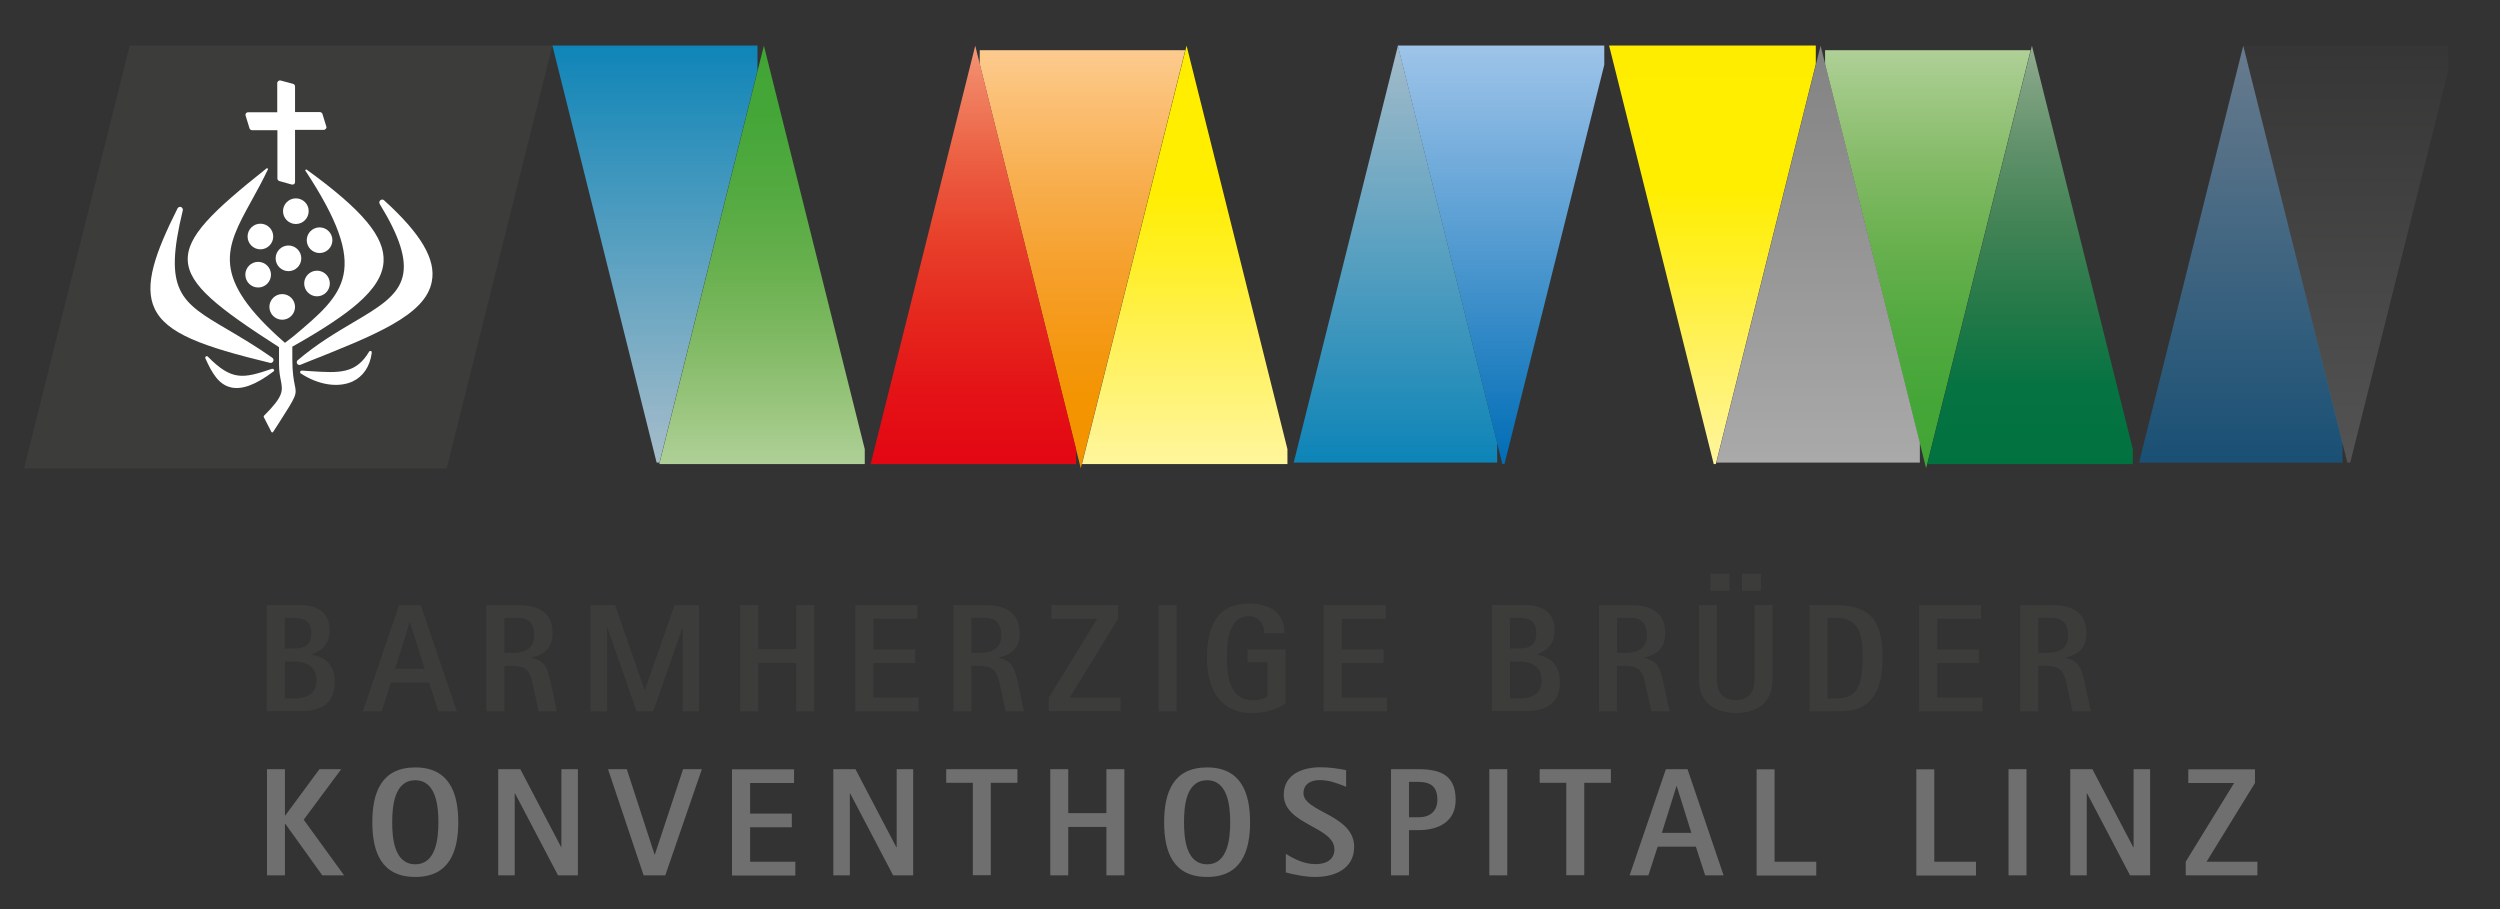 <?xml version="1.0" encoding="utf-8"?>
<!-- Generator: Adobe Illustrator 25.0.1, SVG Export Plug-In . SVG Version: 6.00 Build 0)  -->
<svg version="1.1" id="Layer_1" xmlns="http://www.w3.org/2000/svg" xmlns:xlink="http://www.w3.org/1999/xlink" x="0px" y="0px"
	 viewBox="0 0 155.91 56.69" style="enable-background:new 0 0 155.91 56.69;" xml:space="preserve">
<rect x="0" y="0" width="155.91" height="56.69" fill="#333333" stroke="none"/>
<style type="text/css">
	.st0{clip-path:url(#SVGID_2_);fill:#3C3C3B;}
	.st1{clip-path:url(#SVGID_2_);fill:#FFFFFF;}
	.st2{opacity:0.75;clip-path:url(#SVGID_2_);}
	.st3{clip-path:url(#SVGID_4_);}
	.st4{clip-path:url(#SVGID_6_);}
	.st5{clip-path:url(#SVGID_8_);fill:url(#SVGID_9_);}
	.st6{clip-path:url(#SVGID_2_);}
	.st7{clip-path:url(#SVGID_11_);}
	.st8{clip-path:url(#SVGID_13_);fill:url(#SVGID_14_);}
	.st9{clip-path:url(#SVGID_16_);}
	.st10{clip-path:url(#SVGID_18_);fill:url(#SVGID_19_);}
	.st11{clip-path:url(#SVGID_21_);}
	.st12{clip-path:url(#SVGID_23_);fill:url(#SVGID_24_);}
	.st13{clip-path:url(#SVGID_26_);}
	.st14{clip-path:url(#SVGID_28_);}
	.st15{clip-path:url(#SVGID_30_);fill:url(#SVGID_31_);}
	.st16{clip-path:url(#SVGID_33_);}
	.st17{clip-path:url(#SVGID_35_);fill:url(#SVGID_36_);}
	.st18{clip-path:url(#SVGID_38_);}
	.st19{clip-path:url(#SVGID_40_);fill:url(#SVGID_41_);}
	.st20{clip-path:url(#SVGID_43_);}
	.st21{clip-path:url(#SVGID_45_);fill:url(#SVGID_46_);}
	.st22{opacity:0.5;clip-path:url(#SVGID_2_);}
	.st23{clip-path:url(#SVGID_48_);}
	.st24{clip-path:url(#SVGID_50_);}
	.st25{clip-path:url(#SVGID_52_);fill:url(#SVGID_53_);}
	.st26{opacity:0.25;clip-path:url(#SVGID_2_);}
	.st27{clip-path:url(#SVGID_55_);}
	.st28{clip-path:url(#SVGID_57_);}
	.st29{clip-path:url(#SVGID_59_);fill:url(#SVGID_60_);}
	.st30{clip-path:url(#SVGID_62_);}
	.st31{clip-path:url(#SVGID_64_);fill:url(#SVGID_65_);}
	.st32{clip-path:url(#SVGID_67_);}
	.st33{clip-path:url(#SVGID_69_);fill:url(#SVGID_70_);}
	.st34{clip-path:url(#SVGID_72_);}
	.st35{clip-path:url(#SVGID_74_);}
	.st36{clip-path:url(#SVGID_76_);fill:url(#SVGID_77_);}
	.st37{clip-path:url(#SVGID_2_);fill:#706F6F;}
</style>
<g>
	<g>
		<defs>
			<rect id="SVGID_1_" y="1.34" width="154.57" height="53.35"/>
		</defs>
		<clipPath id="SVGID_2_">
			<use xlink:href="#SVGID_1_"  style="overflow:visible;"/>
		</clipPath>
		<polygon class="st0" points="8.09,2.84 34.45,2.84 27.86,29.21 1.5,29.21 		"/>
		<path class="st1" d="M17.04,22.53c0.04-0.08,0.01-0.17-0.06-0.22c-1.05-0.74-1.98-1.28-2.79-1.76c-2.93-1.72-4.02-2.37-2.79-7.43
			c0.02-0.09-0.03-0.17-0.11-0.21c-0.08-0.03-0.18,0.01-0.22,0.09c-1.39,2.78-2.11,4.79-1.43,6.24c0.73,1.56,2.99,2.37,7.2,3.39
			C16.92,22.65,17,22.61,17.04,22.53z"/>
		<path class="st1" d="M23.95,12.49c-0.06-0.06-0.16-0.06-0.23,0c-0.07,0.05-0.08,0.15-0.04,0.23c1.24,2.02,1.7,3.46,1.43,4.53
			c-0.3,1.22-1.54,1.95-3.12,2.88c-1.05,0.62-2.24,1.33-3.42,2.33c-0.07,0.06-0.08,0.15-0.04,0.22c0.04,0.07,0.13,0.1,0.21,0.07
			l0.29-0.12c4.36-1.73,7.52-2.97,7.9-5.08C27.2,16.18,26.25,14.57,23.95,12.49z"/>
		<path class="st1" d="M23.18,22.03c0-0.01,0-0.03,0-0.04c0.01-0.04-0.01-0.09-0.05-0.1c-0.04-0.01-0.09,0-0.11,0.04
			c-0.83,1.4-1.88,1.33-3.61,1.22l-0.59-0.04c-0.04,0-0.08,0.02-0.1,0.07c-0.01,0.04,0,0.09,0.04,0.11c1.1,0.72,2.33,0.91,3.23,0.5
			C22.65,23.48,23.07,22.85,23.18,22.03"/>
		<path class="st1" d="M17.08,23.05c-0.02-0.04-0.07-0.06-0.12-0.05c-1.81,0.62-2.51,0.75-4-0.76c-0.03-0.03-0.09-0.04-0.12-0.01
			c-0.04,0.03-0.05,0.08-0.03,0.12c0.42,0.95,0.84,1.62,1.56,1.8c0.69,0.18,1.57-0.14,2.68-0.98C17.1,23.14,17.11,23.09,17.08,23.05
			z"/>
		<path class="st1" d="M16.24,13.95c-0.44,0-0.8,0.36-0.8,0.8c0,0.44,0.36,0.8,0.8,0.8c0.44,0,0.8-0.36,0.8-0.8
			C17.04,14.31,16.68,13.95,16.24,13.95z"/>
		<path class="st1" d="M17.77,21.38c-4.7-4.11-3.72-5.9-2.08-8.87c0.34-0.62,0.69-1.25,1.03-1.97l-0.07-0.06
			c-3.41,2.71-5.02,4.26-4.94,5.78c0.08,1.52,1.84,2.92,5.69,5.39v1.07c0,0.42,0.06,0.74,0.11,0.99c0.13,0.66,0.19,0.99-1.05,2.22
			c-0.02,0.02-0.02,0.05-0.01,0.08l0.47,0.92c0.01,0.02,0.03,0.03,0.05,0.04c0.02,0,0.05-0.01,0.06-0.03l0.35-0.54
			c1.13-1.77,1.13-1.77,1-2.4c-0.06-0.3-0.15-0.75-0.15-1.63v-0.75c1.87-1.05,3.18-1.92,4.06-2.68c1.06-0.92,1.58-1.76,1.63-2.62
			c0.09-1.54-1.3-3.21-4.82-5.76l-0.07,0.06c4.13,6.27,2.5,7.64-0.75,10.37L17.77,21.38"/>
		<path class="st1" d="M18.45,12.37c-0.44,0-0.8,0.36-0.8,0.8c0,0.44,0.36,0.8,0.8,0.8c0.44,0,0.8-0.36,0.8-0.8
			C19.26,12.73,18.89,12.37,18.45,12.37z"/>
		<path class="st1" d="M19.93,14.18c-0.44,0-0.8,0.36-0.8,0.8c0,0.44,0.36,0.8,0.8,0.8c0.44,0,0.8-0.36,0.8-0.8
			C20.73,14.54,20.37,14.18,19.93,14.18z"/>
		<path class="st1" d="M17.99,15.31c-0.44,0-0.8,0.36-0.8,0.8c0,0.44,0.36,0.8,0.8,0.8c0.44,0,0.8-0.36,0.8-0.8
			C18.79,15.67,18.43,15.31,17.99,15.31z"/>
		<path class="st1" d="M16.1,16.33c-0.44,0-0.8,0.36-0.8,0.8c0,0.44,0.36,0.8,0.8,0.8c0.44,0,0.8-0.36,0.8-0.8
			C16.9,16.69,16.54,16.33,16.1,16.33z"/>
		<path class="st1" d="M17.6,18.34c-0.44,0-0.8,0.36-0.8,0.8c0,0.44,0.36,0.8,0.8,0.8c0.44,0,0.8-0.36,0.8-0.8
			C18.4,18.7,18.04,18.34,17.6,18.34z"/>
		<path class="st1" d="M19.77,16.88c-0.44,0-0.8,0.36-0.8,0.8c0,0.44,0.36,0.8,0.8,0.8c0.44,0,0.8-0.36,0.8-0.8
			C20.57,17.24,20.21,16.88,19.77,16.88z"/>
		<path class="st1" d="M20.35,7.89l-0.24-0.78c-0.02-0.07-0.09-0.12-0.16-0.12H18.4v-1.6c0-0.07-0.05-0.14-0.12-0.16L17.5,5.02
			c-0.05-0.01-0.1,0-0.14,0.03c-0.04,0.03-0.07,0.08-0.07,0.13v1.82h-1.82c-0.05,0-0.1,0.02-0.13,0.07
			c-0.03,0.04-0.04,0.1-0.02,0.15l0.24,0.78c0.02,0.07,0.09,0.12,0.16,0.12h1.58v3.01c0,0.07,0.05,0.14,0.12,0.16l0.78,0.22
			c0.05,0.01,0.1,0,0.14-0.03c0.04-0.03,0.06-0.08,0.06-0.13V8.1h1.79c0.05,0,0.1-0.03,0.13-0.07C20.36,7.99,20.37,7.94,20.35,7.89z
			"/>
		<g class="st2">
			<g>
				<defs>
					<rect id="SVGID_3_" x="33" y="1.39" width="16.09" height="29.27"/>
				</defs>
				<clipPath id="SVGID_4_">
					<use xlink:href="#SVGID_3_"  style="overflow:visible;"/>
				</clipPath>
				<g class="st3">
					<defs>
						<polygon id="SVGID_5_" points="41.04,29.21 34.45,2.84 47.63,2.84 						"/>
					</defs>
					<clipPath id="SVGID_6_">
						<use xlink:href="#SVGID_5_"  style="overflow:visible;"/>
					</clipPath>
					<g class="st4">
						<g>
							<defs>
								<rect id="SVGID_7_" x="34.06" y="2.49" width="13.18" height="26.36"/>
							</defs>
							<clipPath id="SVGID_8_">
								<use xlink:href="#SVGID_7_"  style="overflow:visible;"/>
							</clipPath>
							
								<linearGradient id="SVGID_9_" gradientUnits="userSpaceOnUse" x1="0" y1="59.197" x2="1" y2="59.197" gradientTransform="matrix(0 26.361 26.361 0 -1513.279 2.494)">
								<stop  offset="0" style="stop-color:#009FE3"/>
								<stop  offset="1" style="stop-color:#CCEAFC"/>
							</linearGradient>
							<rect x="34.06" y="2.49" class="st5" width="13.18" height="26.36"/>
						</g>
					</g>
				</g>
			</g>
		</g>
		<g class="st6">
			<defs>
				<polygon id="SVGID_10_" points="67.4,29.2 60.81,2.84 73.99,2.84 				"/>
			</defs>
			<clipPath id="SVGID_11_">
				<use xlink:href="#SVGID_10_"  style="overflow:visible;"/>
			</clipPath>
			<g class="st7">
				<g>
					<defs>
						<rect id="SVGID_12_" x="61.1" y="3.13" width="13.18" height="26.36"/>
					</defs>
					<clipPath id="SVGID_13_">
						<use xlink:href="#SVGID_12_"  style="overflow:visible;"/>
					</clipPath>
					
						<linearGradient id="SVGID_14_" gradientUnits="userSpaceOnUse" x1="0" y1="59.197" x2="1" y2="59.197" gradientTransform="matrix(0 -26.362 -26.362 0 1621.641 29.487)">
						<stop  offset="0" style="stop-color:#F39200"/>
						<stop  offset="0.169" style="stop-color:#F39400"/>
						<stop  offset="0.346" style="stop-color:#F59918"/>
						<stop  offset="0.528" style="stop-color:#F6A333"/>
						<stop  offset="0.713" style="stop-color:#F8B052"/>
						<stop  offset="0.898" style="stop-color:#FBC178"/>
						<stop  offset="1" style="stop-color:#FCCB8F"/>
					</linearGradient>
					<rect x="61.1" y="3.13" class="st8" width="13.18" height="26.36"/>
				</g>
			</g>
		</g>
		<g class="st6">
			<defs>
				<polygon id="SVGID_15_" points="47.64,2.85 54.23,29.21 41.05,29.21 				"/>
			</defs>
			<clipPath id="SVGID_16_">
				<use xlink:href="#SVGID_15_"  style="overflow:visible;"/>
			</clipPath>
			<g class="st9">
				<g>
					<defs>
						<rect id="SVGID_17_" x="40.75" y="2.58" width="13.18" height="26.36"/>
					</defs>
					<clipPath id="SVGID_18_">
						<use xlink:href="#SVGID_17_"  style="overflow:visible;"/>
					</clipPath>
					
						<linearGradient id="SVGID_19_" gradientUnits="userSpaceOnUse" x1="0" y1="59.197" x2="1" y2="59.197" gradientTransform="matrix(0 26.362 26.362 0 -1506.609 2.579)">
						<stop  offset="0" style="stop-color:#40A535"/>
						<stop  offset="0.174" style="stop-color:#45A638"/>
						<stop  offset="0.353" style="stop-color:#53AA40"/>
						<stop  offset="0.535" style="stop-color:#68B04E"/>
						<stop  offset="0.718" style="stop-color:#82BA65"/>
						<stop  offset="0.901" style="stop-color:#9FC884"/>
						<stop  offset="1" style="stop-color:#AFD098"/>
					</linearGradient>
					<rect x="40.75" y="2.58" class="st10" width="13.18" height="26.36"/>
				</g>
			</g>
		</g>
		<g class="st6">
			<defs>
				<polygon id="SVGID_20_" points="60.82,2.85 67.41,29.21 54.23,29.21 				"/>
			</defs>
			<clipPath id="SVGID_21_">
				<use xlink:href="#SVGID_20_"  style="overflow:visible;"/>
			</clipPath>
			<g class="st11">
				<g>
					<defs>
						<rect id="SVGID_22_" x="53.93" y="2.58" width="13.18" height="26.36"/>
					</defs>
					<clipPath id="SVGID_23_">
						<use xlink:href="#SVGID_22_"  style="overflow:visible;"/>
					</clipPath>
					
						<linearGradient id="SVGID_24_" gradientUnits="userSpaceOnUse" x1="0" y1="59.197" x2="1" y2="59.197" gradientTransform="matrix(0 26.362 26.362 0 -1493.421 2.579)">
						<stop  offset="0" style="stop-color:#F39879"/>
						<stop  offset="0.097" style="stop-color:#F08363"/>
						<stop  offset="0.281" style="stop-color:#EC5F42"/>
						<stop  offset="0.465" style="stop-color:#E8402B"/>
						<stop  offset="0.647" style="stop-color:#E5281E"/>
						<stop  offset="0.827" style="stop-color:#E41316"/>
						<stop  offset="1" style="stop-color:#E30613"/>
					</linearGradient>
					<rect x="53.93" y="2.58" class="st12" width="13.18" height="26.36"/>
				</g>
			</g>
		</g>
		<g class="st2">
			<g>
				<defs>
					<rect id="SVGID_25_" x="79.13" y="1.39" width="16.09" height="29.27"/>
				</defs>
				<clipPath id="SVGID_26_">
					<use xlink:href="#SVGID_25_"  style="overflow:visible;"/>
				</clipPath>
				<g class="st13">
					<defs>
						<polygon id="SVGID_27_" points="87.18,2.85 93.77,29.21 80.59,29.21 						"/>
					</defs>
					<clipPath id="SVGID_28_">
						<use xlink:href="#SVGID_27_"  style="overflow:visible;"/>
					</clipPath>
					<g class="st14">
						<g>
							<defs>
								<rect id="SVGID_29_" x="80.19" y="2.49" width="13.18" height="26.36"/>
							</defs>
							<clipPath id="SVGID_30_">
								<use xlink:href="#SVGID_29_"  style="overflow:visible;"/>
							</clipPath>
							
								<linearGradient id="SVGID_31_" gradientUnits="userSpaceOnUse" x1="0" y1="59.197" x2="1" y2="59.197" gradientTransform="matrix(0 26.361 26.361 0 -1467.154 2.494)">
								<stop  offset="0" style="stop-color:#CCEAFC"/>
								<stop  offset="1" style="stop-color:#009FE3"/>
							</linearGradient>
							<rect x="80.19" y="2.49" class="st15" width="13.18" height="26.36"/>
						</g>
					</g>
				</g>
			</g>
		</g>
		<g class="st6">
			<defs>
				<polygon id="SVGID_32_" points="93.76,29.2 87.17,2.84 100.35,2.84 				"/>
			</defs>
			<clipPath id="SVGID_33_">
				<use xlink:href="#SVGID_32_"  style="overflow:visible;"/>
			</clipPath>
			<g class="st16">
				<g>
					<defs>
						<rect id="SVGID_34_" x="86.87" y="2.58" width="13.18" height="26.36"/>
					</defs>
					<clipPath id="SVGID_35_">
						<use xlink:href="#SVGID_34_"  style="overflow:visible;"/>
					</clipPath>
					
						<linearGradient id="SVGID_36_" gradientUnits="userSpaceOnUse" x1="0" y1="59.197" x2="1" y2="59.197" gradientTransform="matrix(0 26.362 26.362 0 -1460.484 2.579)">
						<stop  offset="0" style="stop-color:#9EC4E9"/>
						<stop  offset="0.011" style="stop-color:#9EC4E9"/>
						<stop  offset="1" style="stop-color:#006DB6"/>
					</linearGradient>
					<rect x="86.87" y="2.58" class="st17" width="13.18" height="26.36"/>
				</g>
			</g>
		</g>
		<g class="st6">
			<defs>
				<polygon id="SVGID_37_" points="74,2.85 80.59,29.21 67.41,29.21 				"/>
			</defs>
			<clipPath id="SVGID_38_">
				<use xlink:href="#SVGID_37_"  style="overflow:visible;"/>
			</clipPath>
			<g class="st18">
				<g>
					<defs>
						<rect id="SVGID_39_" x="67.11" y="2.58" width="13.18" height="26.36"/>
					</defs>
					<clipPath id="SVGID_40_">
						<use xlink:href="#SVGID_39_"  style="overflow:visible;"/>
					</clipPath>
					
						<linearGradient id="SVGID_41_" gradientUnits="userSpaceOnUse" x1="0" y1="59.197" x2="1" y2="59.197" gradientTransform="matrix(0 26.362 26.362 0 -1480.249 2.579)">
						<stop  offset="0" style="stop-color:#FFED00"/>
						<stop  offset="0.172" style="stop-color:#FFEE00"/>
						<stop  offset="0.349" style="stop-color:#FFEE00"/>
						<stop  offset="0.528" style="stop-color:#FFEF29"/>
						<stop  offset="0.709" style="stop-color:#FFF158"/>
						<stop  offset="0.89" style="stop-color:#FFF483"/>
						<stop  offset="0.984" style="stop-color:#FFF599"/>
						<stop  offset="1" style="stop-color:#FFF599"/>
					</linearGradient>
					<rect x="67.11" y="2.58" class="st19" width="13.18" height="26.36"/>
				</g>
			</g>
		</g>
		<g class="st6">
			<defs>
				<polygon id="SVGID_42_" points="120.12,29.2 113.53,2.84 126.71,2.84 				"/>
			</defs>
			<clipPath id="SVGID_43_">
				<use xlink:href="#SVGID_42_"  style="overflow:visible;"/>
			</clipPath>
			<g class="st20">
				<g>
					<defs>
						<rect id="SVGID_44_" x="113.82" y="3.13" width="13.18" height="26.36"/>
					</defs>
					<clipPath id="SVGID_45_">
						<use xlink:href="#SVGID_44_"  style="overflow:visible;"/>
					</clipPath>
					
						<linearGradient id="SVGID_46_" gradientUnits="userSpaceOnUse" x1="0" y1="59.197" x2="1" y2="59.197" gradientTransform="matrix(0 -26.362 -26.362 0 1674.359 29.487)">
						<stop  offset="0" style="stop-color:#40A535"/>
						<stop  offset="0.174" style="stop-color:#45A638"/>
						<stop  offset="0.353" style="stop-color:#53AA40"/>
						<stop  offset="0.535" style="stop-color:#68B04E"/>
						<stop  offset="0.718" style="stop-color:#82BA65"/>
						<stop  offset="0.901" style="stop-color:#9FC884"/>
						<stop  offset="1" style="stop-color:#AFD098"/>
					</linearGradient>
					<rect x="113.82" y="3.13" class="st21" width="13.18" height="26.36"/>
				</g>
			</g>
		</g>
		<g class="st22">
			<g>
				<defs>
					<rect id="SVGID_47_" x="131.85" y="1.39" width="16.09" height="29.27"/>
				</defs>
				<clipPath id="SVGID_48_">
					<use xlink:href="#SVGID_47_"  style="overflow:visible;"/>
				</clipPath>
				<g class="st23">
					<defs>
						<polygon id="SVGID_49_" points="139.9,2.85 146.49,29.21 133.31,29.21 						"/>
					</defs>
					<clipPath id="SVGID_50_">
						<use xlink:href="#SVGID_49_"  style="overflow:visible;"/>
					</clipPath>
					<g class="st24">
						<g>
							<defs>
								<rect id="SVGID_51_" x="132.91" y="2.49" width="13.18" height="26.36"/>
							</defs>
							<clipPath id="SVGID_52_">
								<use xlink:href="#SVGID_51_"  style="overflow:visible;"/>
							</clipPath>
							
								<linearGradient id="SVGID_53_" gradientUnits="userSpaceOnUse" x1="0" y1="59.197" x2="1" y2="59.197" gradientTransform="matrix(0 26.361 26.361 0 -1414.435 2.494)">
								<stop  offset="0" style="stop-color:#9EC4E9"/>
								<stop  offset="0.011" style="stop-color:#9EC4E9"/>
								<stop  offset="1" style="stop-color:#006DB6"/>
							</linearGradient>
							<rect x="132.91" y="2.49" class="st25" width="13.18" height="26.36"/>
						</g>
					</g>
				</g>
			</g>
		</g>
		<g class="st26">
			<g>
				<defs>
					<rect id="SVGID_54_" x="138.44" y="1.39" width="16.09" height="29.27"/>
				</defs>
				<clipPath id="SVGID_55_">
					<use xlink:href="#SVGID_54_"  style="overflow:visible;"/>
				</clipPath>
				<g class="st27">
					<defs>
						<polygon id="SVGID_56_" points="146.48,29.21 139.89,2.84 153.07,2.84 						"/>
					</defs>
					<clipPath id="SVGID_57_">
						<use xlink:href="#SVGID_56_"  style="overflow:visible;"/>
					</clipPath>
					<g class="st28">
						<g>
							<defs>
								<rect id="SVGID_58_" x="139.5" y="2.49" width="13.18" height="26.36"/>
							</defs>
							<clipPath id="SVGID_59_">
								<use xlink:href="#SVGID_58_"  style="overflow:visible;"/>
							</clipPath>
							
								<linearGradient id="SVGID_60_" gradientUnits="userSpaceOnUse" x1="0" y1="59.197" x2="1" y2="59.197" gradientTransform="matrix(0 26.361 26.361 0 -1407.84 2.494)">
								<stop  offset="0" style="stop-color:#3D3D3C"/>
								<stop  offset="0.995" style="stop-color:#B6B5B5"/>
								<stop  offset="1" style="stop-color:#B6B5B5"/>
							</linearGradient>
							<rect x="139.5" y="2.49" class="st29" width="13.18" height="26.36"/>
						</g>
					</g>
				</g>
			</g>
		</g>
		<g class="st6">
			<defs>
				<polygon id="SVGID_61_" points="126.72,2.85 133.31,29.21 120.13,29.21 				"/>
			</defs>
			<clipPath id="SVGID_62_">
				<use xlink:href="#SVGID_61_"  style="overflow:visible;"/>
			</clipPath>
			<g class="st30">
				<g>
					<defs>
						<rect id="SVGID_63_" x="119.83" y="2.58" width="13.18" height="26.36"/>
					</defs>
					<clipPath id="SVGID_64_">
						<use xlink:href="#SVGID_63_"  style="overflow:visible;"/>
					</clipPath>
					
						<linearGradient id="SVGID_65_" gradientUnits="userSpaceOnUse" x1="0" y1="59.197" x2="1" y2="59.197" gradientTransform="matrix(0 26.362 26.362 0 -1427.53 2.579)">
						<stop  offset="0" style="stop-color:#92AE91"/>
						<stop  offset="0.047" style="stop-color:#89A789"/>
						<stop  offset="0.241" style="stop-color:#62926B"/>
						<stop  offset="0.434" style="stop-color:#428355"/>
						<stop  offset="0.627" style="stop-color:#257948"/>
						<stop  offset="0.816" style="stop-color:#067342"/>
						<stop  offset="1" style="stop-color:#007240"/>
					</linearGradient>
					<rect x="119.83" y="2.58" class="st31" width="13.18" height="26.36"/>
				</g>
			</g>
		</g>
		<g class="st6">
			<defs>
				<polygon id="SVGID_66_" points="106.94,29.2 100.35,2.84 113.53,2.84 				"/>
			</defs>
			<clipPath id="SVGID_67_">
				<use xlink:href="#SVGID_66_"  style="overflow:visible;"/>
			</clipPath>
			<g class="st32">
				<g>
					<defs>
						<rect id="SVGID_68_" x="100.06" y="2.58" width="13.18" height="26.36"/>
					</defs>
					<clipPath id="SVGID_69_">
						<use xlink:href="#SVGID_68_"  style="overflow:visible;"/>
					</clipPath>
					
						<linearGradient id="SVGID_70_" gradientUnits="userSpaceOnUse" x1="0" y1="59.197" x2="1" y2="59.197" gradientTransform="matrix(0 26.362 26.362 0 -1447.296 2.579)">
						<stop  offset="0" style="stop-color:#FFED00"/>
						<stop  offset="0.172" style="stop-color:#FFEE00"/>
						<stop  offset="0.349" style="stop-color:#FFEE00"/>
						<stop  offset="0.528" style="stop-color:#FFEF29"/>
						<stop  offset="0.709" style="stop-color:#FFF158"/>
						<stop  offset="0.89" style="stop-color:#FFF483"/>
						<stop  offset="0.984" style="stop-color:#FFF599"/>
						<stop  offset="1" style="stop-color:#FFF599"/>
					</linearGradient>
					<rect x="100.06" y="2.58" class="st33" width="13.18" height="26.36"/>
				</g>
			</g>
		</g>
		<g class="st2">
			<g>
				<defs>
					<rect id="SVGID_71_" x="105.49" y="1.39" width="16.09" height="29.27"/>
				</defs>
				<clipPath id="SVGID_72_">
					<use xlink:href="#SVGID_71_"  style="overflow:visible;"/>
				</clipPath>
				<g class="st34">
					<defs>
						<polygon id="SVGID_73_" points="113.54,2.85 120.13,29.21 106.95,29.21 						"/>
					</defs>
					<clipPath id="SVGID_74_">
						<use xlink:href="#SVGID_73_"  style="overflow:visible;"/>
					</clipPath>
					<g class="st35">
						<g>
							<defs>
								<rect id="SVGID_75_" x="106.55" y="2.49" width="13.18" height="26.36"/>
							</defs>
							<clipPath id="SVGID_76_">
								<use xlink:href="#SVGID_75_"  style="overflow:visible;"/>
							</clipPath>
							
								<linearGradient id="SVGID_77_" gradientUnits="userSpaceOnUse" x1="0" y1="59.197" x2="1" y2="59.197" gradientTransform="matrix(0 26.361 26.361 0 -1440.794 2.494)">
								<stop  offset="0" style="stop-color:#9D9C9C"/>
								<stop  offset="1" style="stop-color:#D1D1D1"/>
							</linearGradient>
							<rect x="106.55" y="2.49" class="st36" width="13.18" height="26.36"/>
						</g>
					</g>
				</g>
			</g>
		</g>
		<path class="st0" d="M128.98,39.6c0,0.91-0.64,1.12-1.43,1.12h-0.44v-2.19h0.88C128.66,38.53,128.98,38.96,128.98,39.6z
			 M130.39,44.36l-0.4-1.86c-0.18-0.76-0.3-1.29-1.18-1.47v-0.02c0.84-0.2,1.31-0.61,1.31-1.53c0-1.33-0.95-1.74-2.13-1.74h-2v6.62
			h1.12v-2.84h0.44c1.09,0,1.19,0.45,1.39,1.41l0.31,1.43H130.39z M123.63,44.36V43.5h-2.82v-2.15h2.6V40.5h-2.6v-1.91h2.74v-0.85
			h-3.87v6.62H123.63z M116.16,41.03c0,0.72-0.03,1.9-0.73,2.33c-0.28,0.16-0.62,0.2-0.94,0.2h-0.52v-5.03h0.52
			C116.07,38.53,116.16,39.76,116.16,41.03z M117.4,41.03c0-2.16-0.61-3.29-2.91-3.29h-1.64v6.62h1.64c0.43,0,0.87-0.01,1.29-0.15
			C117.15,43.78,117.4,42.29,117.4,41.03z M107.85,36.84v-1.06h-1.18v1.06H107.85z M109.82,36.84v-1.06h-1.18v1.06H109.82z
			 M110.54,37.74h-1.12v4.59c0,0.8-0.32,1.33-1.17,1.33c-0.86,0-1.18-0.54-1.18-1.33v-4.59h-1.12v4.59c0,1.44,0.93,2.13,2.3,2.13
			c1.4,0,2.29-0.66,2.29-2.13V37.74z M102.71,39.6c0,0.91-0.64,1.12-1.43,1.12h-0.44v-2.19h0.88
			C102.39,38.53,102.71,38.96,102.71,39.6z M104.12,44.36l-0.4-1.86c-0.18-0.76-0.3-1.29-1.18-1.47v-0.02
			c0.84-0.2,1.31-0.61,1.31-1.53c0-1.33-0.95-1.74-2.13-1.74h-2v6.62h1.12v-2.84h0.44c1.09,0,1.19,0.45,1.39,1.41l0.31,1.43H104.12z
			 M96.14,42.43c0,0.95-0.72,1.13-1.53,1.13h-0.45v-2.31h0.45C95.42,41.25,96.14,41.48,96.14,42.43z M95.81,39.48
			c0,0.82-0.48,0.97-1.2,0.97h-0.45v-1.92h0.45C95.33,38.53,95.81,38.67,95.81,39.48z M97.28,42.52c0-0.96-0.5-1.54-1.43-1.69v-0.02
			c0.72-0.28,1.1-0.7,1.1-1.53c0-1.15-0.85-1.55-1.88-1.55h-2.03v6.62h2.03C96.34,44.36,97.28,43.95,97.28,42.52z M86.5,44.36V43.5
			h-2.82v-2.15h2.6V40.5h-2.6v-1.91h2.74v-0.85h-3.87v6.62H86.5z M80.17,40.5H77.8v0.8h1.25v2.11c-0.21,0.21-0.68,0.26-0.96,0.26
			c-1.4,0-1.58-1.55-1.58-2.63c0-0.95,0.08-2.61,1.38-2.61c0.61,0,0.96,0.47,0.96,1.06h1.25c0-1.34-0.98-1.85-2.21-1.85
			c-2.09,0-2.62,1.58-2.62,3.41c0,1.84,0.78,3.42,2.82,3.42c0.63,0,1.56-0.19,2.08-0.6V40.5z M73.38,44.36v-6.62h-1.12v6.62H73.38z
			 M69.88,44.36V43.5h-3.17l3.02-4.91v-0.85h-4.16v0.85h2.86l-3.02,4.91v0.85H69.88z M62.45,39.6c0,0.91-0.64,1.12-1.43,1.12h-0.44
			v-2.19h0.88C62.13,38.53,62.45,38.96,62.45,39.6z M63.86,44.36l-0.4-1.86c-0.18-0.76-0.3-1.29-1.18-1.47v-0.02
			c0.84-0.2,1.31-0.61,1.31-1.53c0-1.33-0.95-1.74-2.13-1.74h-2v6.62h1.12v-2.84h0.44c1.09,0,1.19,0.45,1.39,1.41l0.31,1.43H63.86z
			 M57.29,44.36V43.5h-2.82v-2.15h2.6V40.5h-2.6v-1.91h2.74v-0.85h-3.87v6.62H57.29z M50.78,44.36v-6.62h-1.12v2.74h-2.38v-2.74
			h-1.12v6.62h1.12v-3.02h2.38v3.02H50.78z M43.59,44.36v-6.62h-1.52l-1.85,5.29H40.2l-1.84-5.29h-1.53v6.62h1.03v-5.22h0.02
			l1.82,5.22h1.04l1.82-5.22h0.02v5.22H43.59z M33.32,39.6c0,0.91-0.64,1.12-1.43,1.12h-0.44v-2.19h0.88
			C33,38.53,33.32,38.96,33.32,39.6z M34.73,44.36l-0.4-1.86c-0.18-0.76-0.3-1.29-1.18-1.47v-0.02c0.84-0.2,1.31-0.61,1.31-1.53
			c0-1.33-0.95-1.74-2.13-1.74h-2v6.62h1.12v-2.84h0.44c1.09,0,1.19,0.45,1.39,1.41l0.31,1.43H34.73z M26.48,41.71h-1.84l0.91-2.91
			h0.02L26.48,41.71z M28.49,44.36l-2.25-6.62h-1.35l-2.26,6.62h1.17l0.58-1.79h2.38l0.58,1.79H28.49z M19.74,42.43
			c0,0.95-0.72,1.13-1.52,1.13h-0.45v-2.31h0.45C19.02,41.25,19.74,41.48,19.74,42.43z M19.41,39.48c0,0.82-0.48,0.97-1.2,0.97
			h-0.45v-1.92h0.45C18.93,38.53,19.41,38.67,19.41,39.48z M20.88,42.52c0-0.96-0.5-1.54-1.43-1.69v-0.02
			c0.72-0.28,1.1-0.7,1.1-1.53c0-1.15-0.85-1.55-1.88-1.55h-2.03v6.62h2.03C19.94,44.36,20.88,43.95,20.88,42.52z"/>
		<path class="st37" d="M140.78,54.59v-0.85h-3.17l3.02-4.91v-0.85h-4.16v0.85h2.86l-3.02,4.91v0.85H140.78z M134.09,54.59v-6.62
			h-1.03v4.87h-0.02l-2.55-4.87h-1.38v6.62h1.03v-5.11h0.02l2.68,5.11H134.09z M126.38,54.59v-6.62h-1.12v6.62H126.38z
			 M123.23,54.59v-0.85h-2.6v-5.76h-1.12v6.62H123.23z M113.27,54.59v-0.85h-2.6v-5.76h-1.12v6.62H113.27z M105.48,51.94h-1.84
			l0.91-2.91h0.02L105.48,51.94z M107.49,54.59l-2.25-6.62h-1.35l-2.26,6.62h1.17l0.58-1.79h2.38l0.58,1.79H107.49z M100.46,48.82
			v-0.85h-4.44v0.85h1.66v5.76h1.12v-5.76H100.46z M94,54.59v-6.62h-1.12v6.62H94z M89.64,49.88c0,0.73-0.48,1.09-1.18,1.09h-0.59
			v-2.21h0.59C89.24,48.77,89.64,49.06,89.64,49.88z M90.78,49.88c0-1.55-0.97-1.91-2.32-1.91h-1.71v6.62h1.12v-2.82h0.59
			C89.7,51.77,90.78,51.26,90.78,49.88z M84.45,52.81c0-2-3.16-2.17-3.16-3.34c0-0.58,0.47-0.82,1-0.82c0.62,0,1.09,0.19,1.66,0.42
			v-1.04c-0.55-0.11-1.07-0.18-1.62-0.18c-1.08,0-2.27,0.43-2.27,1.71c0,1.88,3.16,1.98,3.16,3.41c0,0.67-0.56,0.92-1.16,0.92
			c-0.71,0-1.28-0.28-1.87-0.64v1.16c0.6,0.15,1.19,0.28,1.83,0.28C83.22,54.69,84.45,54.2,84.45,52.81z M76.72,51.28
			c0,0.97-0.13,2.62-1.44,2.62c-1.32,0-1.44-1.64-1.44-2.62s0.11-2.62,1.44-2.62C76.59,48.66,76.72,50.31,76.72,51.28z M77.96,51.28
			c0-1.84-0.57-3.42-2.68-3.42c-2.12,0-2.68,1.57-2.68,3.42s0.56,3.41,2.68,3.41C77.39,54.69,77.96,53.12,77.96,51.28z M70.12,54.59
			v-6.62H69v2.74h-2.38v-2.74H65.5v6.62h1.12v-3.02H69v3.02H70.12z M63.45,48.82v-0.85h-4.44v0.85h1.66v5.76h1.12v-5.76H63.45z
			 M56.95,54.59v-6.62h-1.03v4.87h-0.02l-2.55-4.87h-1.38v6.62H53v-5.11h0.02l2.68,5.11H56.95z M49.6,54.59v-0.85h-2.82v-2.15h2.6
			v-0.85h-2.6v-1.91h2.74v-0.85h-3.87v6.62H49.6z M43.77,47.97H42.6l-1.76,5.32h-0.02l-1.73-5.32h-1.17l2.22,6.62h1.35L43.77,47.97z
			 M36.04,54.59v-6.62h-1.03v4.87H35l-2.55-4.87h-1.38v6.62h1.03v-5.11h0.02l2.68,5.11H36.04z M27.34,51.28
			c0,0.97-0.13,2.62-1.44,2.62c-1.32,0-1.44-1.64-1.44-2.62s0.12-2.62,1.44-2.62C27.21,48.66,27.34,50.31,27.34,51.28z M28.58,51.28
			c0-1.84-0.57-3.42-2.68-3.42c-2.12,0-2.68,1.57-2.68,3.42s0.56,3.41,2.68,3.41C28.01,54.69,28.58,53.12,28.58,51.28z M21.46,54.59
			l-2.52-3.47l2.34-3.15h-1.36l-2.13,2.89h-0.02v-2.89h-1.12v6.62h1.12v-3.22h0.02l2.31,3.22H21.46z"/>
	</g>
</g>
</svg>
